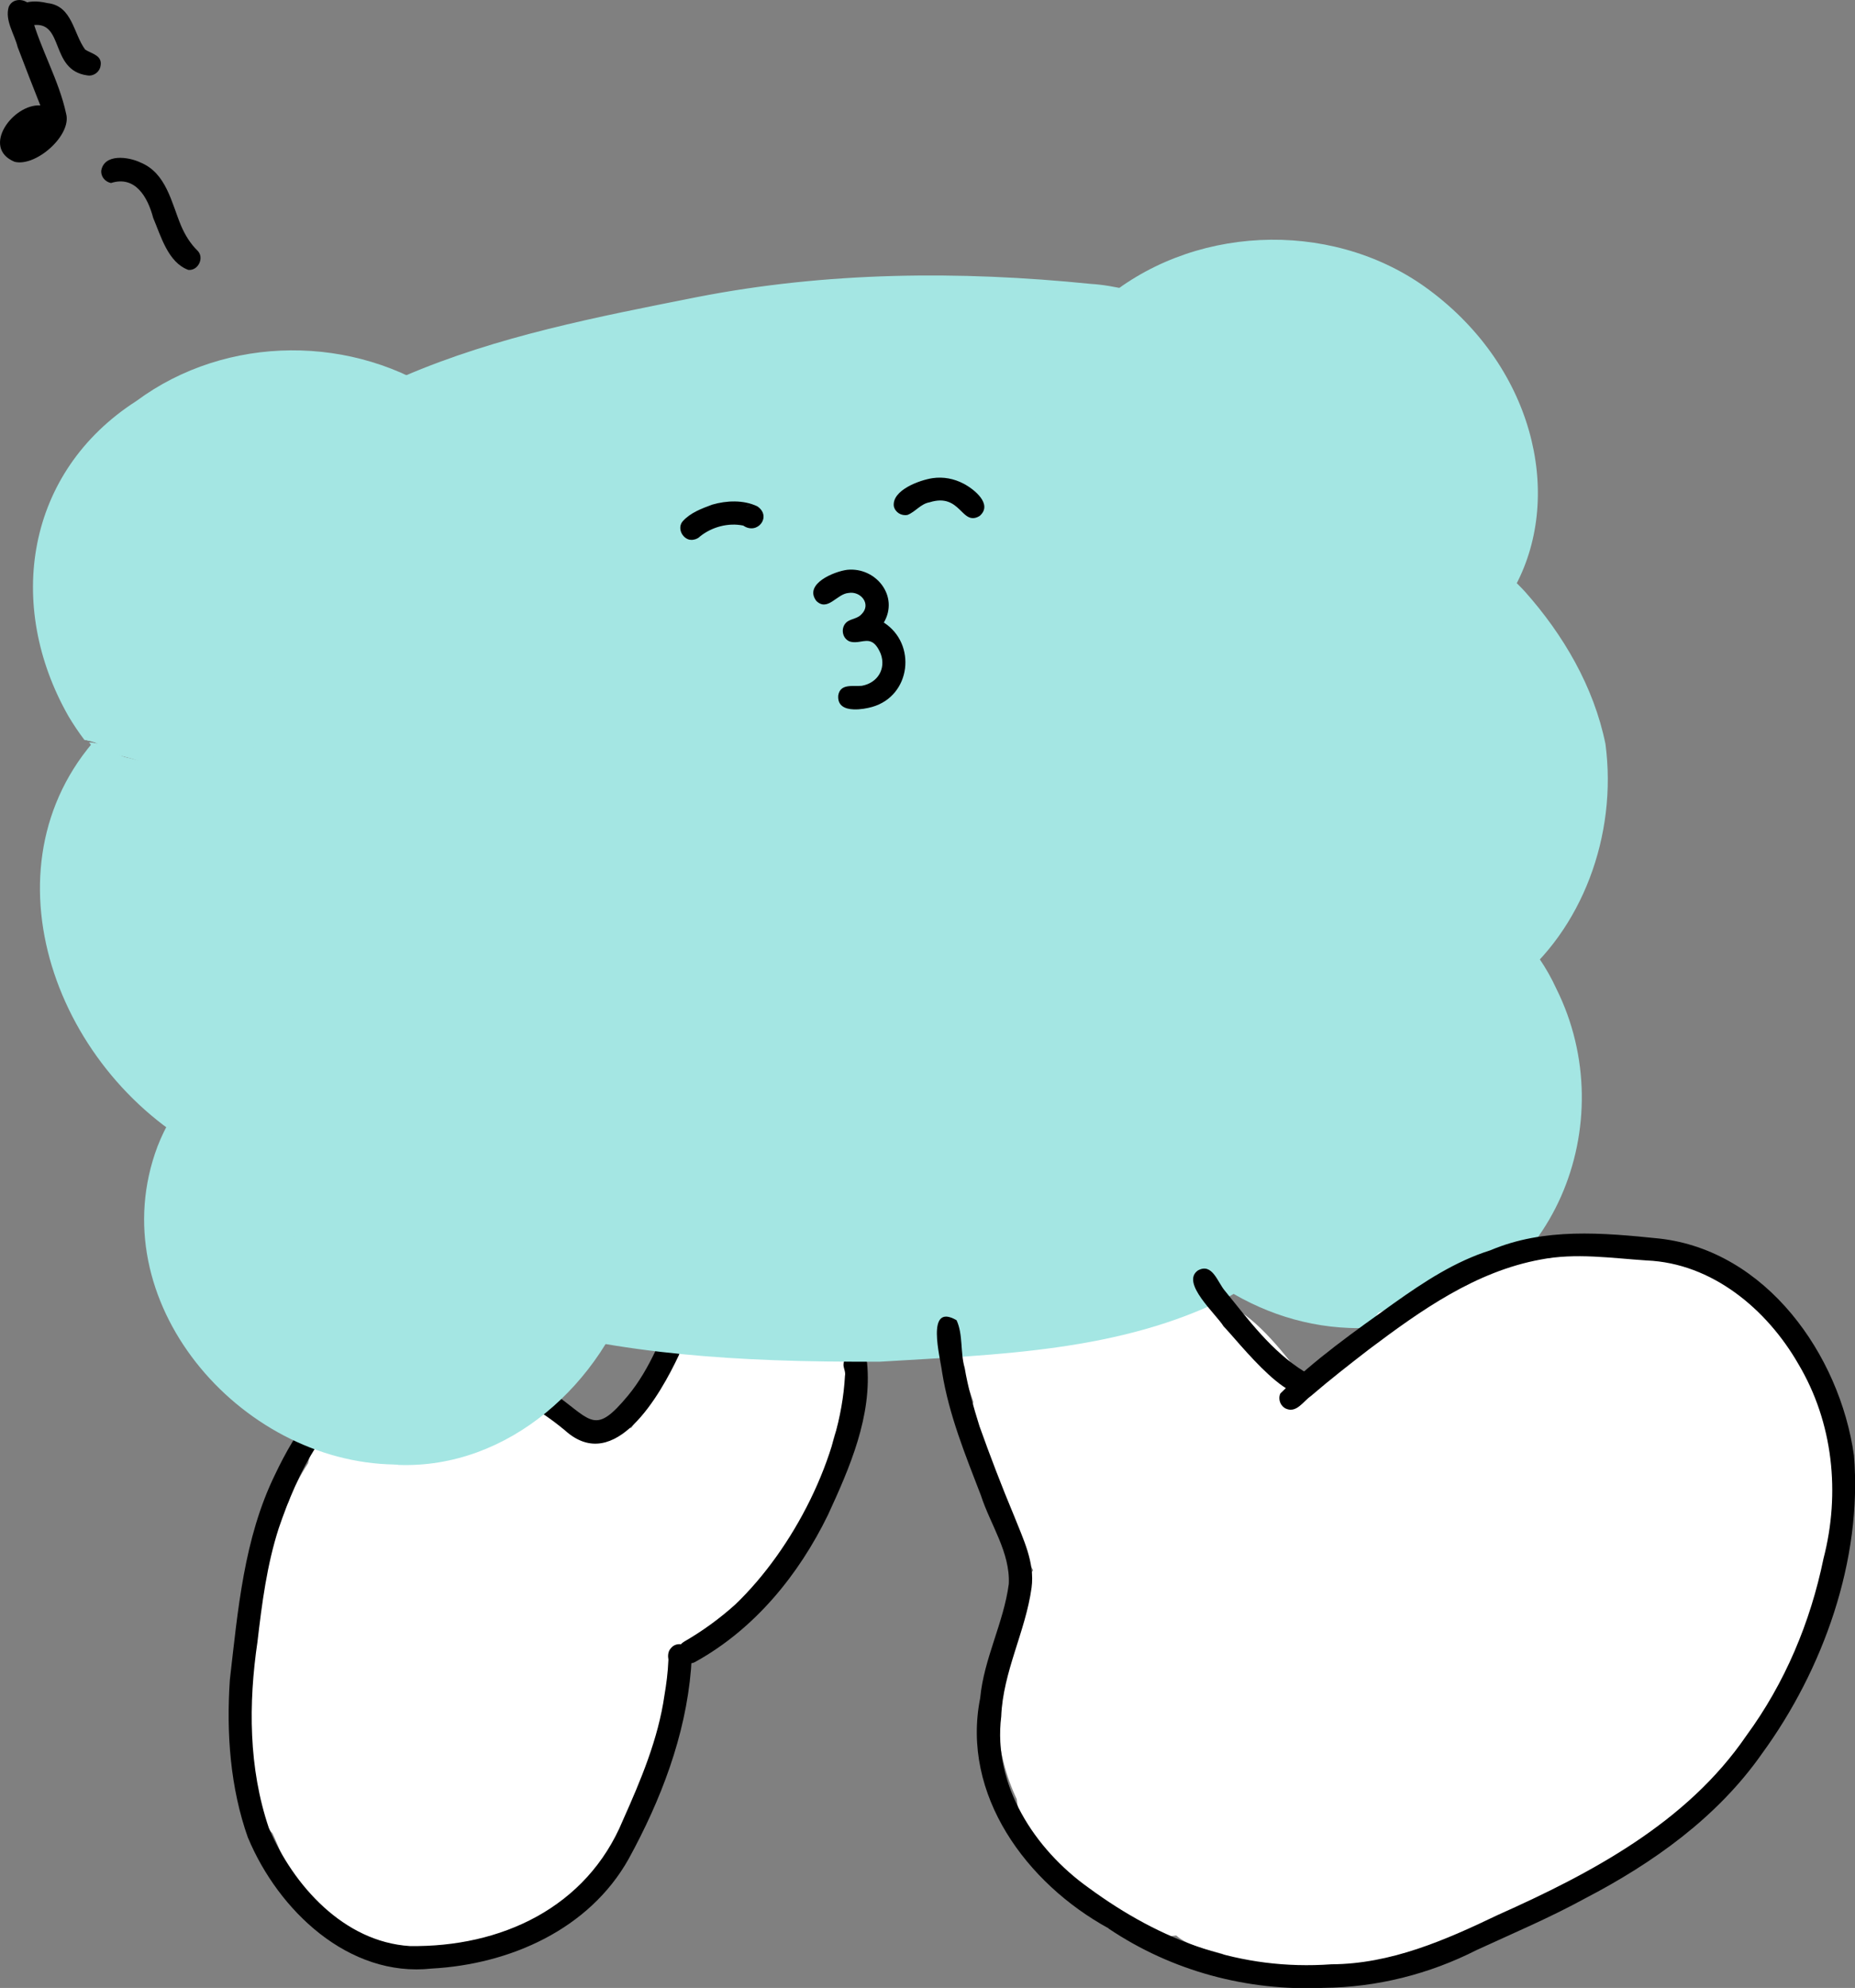 <?xml version="1.0" encoding="UTF-8"?>
<svg id="Layer_2" data-name="Layer 2" xmlns="http://www.w3.org/2000/svg" viewBox="0 0 191.35 204.97">
  <rect x="0" y="0" width="191.35" height="204.97" fill="#808080" stroke="none"/>
  <defs>
    <style>
      .cls-1 {
        fill: #000;
      }

      .cls-1, .cls-2, .cls-3, .cls-4 {
        stroke-width: 0px;
      }

      .cls-2 {
        fill: #a7ff84;
      }

      .cls-3 {
        fill: #a4e6e3;
      }

      .cls-4 {
        fill: #fff;
      }
    </style>
  </defs>
  <g id="design">
    <g>
      <path class="cls-4" d="M135.49,203.05c-3.17-.23-6.58.02-9.44-1.61-1.52-.46-3.41-.75-4.72-1.88-5.72.83-8.23-4.22-12.51-6.66-2.27-1.8-3.63-4.54-3.94-7.4-2.21-4.65-2.89-10.86-.17-15.44.24-2.77.17-5.81,1.86-8.16-2.05-3.61-6.88-13.54-6.17-17.38-1.43-4.56-5.62-10.82-.88-14.71,1.15-1.97,3.15-3.6,5.58-3.53.61-.46,1.3-.81,2.02-1,.74-.2,1.49-.25,2.21-.16,1.95-1.59,4.86-1.72,6.97-.34,5.93-.75,7.38,6.2,10.41,9.8,2.93,1.2,6.08,5.37,8,7.91,2.06-1.61,4.16-3.15,6.32-4.61.16.06.32.1.49.11.06,0,.11,0,.17,0,.57-.06,1.13-.18,1.69-.29.57-.07,1.14-.14,1.7-.2.06,0,.11-.01.17-.02.05,0,.1-.01.15-.02.48-.04.97-.06,1.45-.09.42-.03.84-.06,1.26-.07.99-.04,1.98-.07,2.97-.12,1.08-.06,2.17-.11,3.25-.17.97-.05,1.94-.16,2.91-.24,1.4-.12,2.8-.31,4.2-.48.26-.03.52-.09.77-.13.5-.09.99-.18,1.49-.26.61-.11,1.21-.26,1.81-.42.46-.12.92-.27,1.36-.43.48-.18.97-.38,1.4-.67.46-.31.73-.84.7-1.39-.01-.22-.07-.42-.16-.6.32-.07.63-.14.95-.21.55-.12,1.11-.25,1.66-.37.04,0,.08,0,.11,0,.55-.03,1.11-.07,1.66-.12.57-.05,1.13-.13,1.69-.23.36-.06.72-.14,1.07-.25.3.03.6.06.9.08.49.03.96.04,1.45.02.06,0,.11,0,.17-.01.2.03.41.07.61.1,1.59.92,3.04,2.05,4.25,3.41,4.06,5.95,6.68,9.23,7.02,16.78.15,2.97-.45,5.9-1.58,8.64-.57,2.24-1.24,4.44-2.14,6.57-.73,1.74-1.61,3.41-2.02,5.27-.91,3.16-2.73,5.99-4.89,8.44-1.97,2.4-3.66,5.06-6.03,7.1-3.56,3.1-7.84,6.03-12.22,7.93-3.39,1.58-6.41,3.85-10.09,4.79-3.41,1.7-9.32,3.55-13,2.28-.19.06-.39.12-.59.16-.81.17-1.48.27-2.3.3Z"/>
      <path class="cls-4" d="M35.11,198.85c-2.51-1.14-4.3-3.47-5.13-6.06-.87-1.12-1.27-2.53-1.88-3.78-.63-.61-1.06-1.34-1.39-2.14-.35-.93-.51-1.92-.5-2.9-.71-1.36-.44-2.84-.78-4.25-.44-1.7.33-3.4.22-5.05-.44-2.22-.05-4.51.29-6.72-.51-3.99.69-10.3,3.8-13.04.5-1.44,1.22-2.76,2.04-4.04.3-1.57,1.14-3,2.13-4.24.77-.94,1.72-1.74,2.8-2.32,1.42-1.51,3.5-2.3,5.54-2.45,4.85-1.65,10.13.73,14.12,3.47,1.69,1.13,3.87,1.7,5.11,3.39,1.22-.5,2.33-1.32,3.66-1.51,1.41-2.32,3.19-4.45,4.31-6.94.39-.89.86-1.77,1.71-2.31.84-1.18,1.59-2.48,2.66-3.48,2.54-2.25,7.34-2.24,8.94,1.13,6.08.24,4.69,7.92,3.49,11.92-.7,1.71-.47,3.59-1.34,5.26-1.88,4.4-4.55,9.71-8.7,12.61-1.92,2.27-4.14,4.7-7.14,5.4,0,1.7-.07,3.4-.05,5.11-.41,1.85-1.62,3.43-1.98,5.32-.55,2.16-1.7,4.06-2.4,6.17-.19,2.35-2.05,4.06-2.68,6.25-1.76,3.52-4.55,4.14-7.89,5.34-1.97.54-3.75,1.74-5.86,1.81-.77.3-1.59.5-2.42.59-3.32.05-8.01-.39-10.65-2.54Z"/>
      <path class="cls-1" d="M70.56,169.27c1.89-1.09,3.67-2.38,5.29-3.84,5.99-5.74,10.87-15.23,11.31-23.56.08-.4-.11-.71-.15-1.09-.04-1.44,2.09-1.64,2.43-.29.54,5.51-1.78,10.82-4.04,15.72-3.01,6.17-7.53,11.71-13.59,15.09-1.31.84-2.57-1.24-1.26-2.02Z"/>
      <path class="cls-1" d="M25.59,189.52c-1.85-5.2-2.25-10.84-1.88-16.32.83-7.17,1.44-14.56,4.65-21.14,2.08-4.4,5.19-9.16,9.83-11.21,6.44-2.75,13.9-.81,19.4,3.15,3.49,2.57,3.86,3.89,7.17-.08,1.18-1.42,2.1-3.04,2.89-4.71.17-.4.35-.83.78-1.01.92-.47,2.02.58,1.6,1.52-1.9,4.05-6.59,12.39-11.73,7.78-5.12-4.28-12.3-7.17-18.84-4.6-5.77,2.59-8.75,8.96-10.7,14.65-1.23,3.8-1.74,7.77-2.2,11.72-.94,6.38-.92,13.04,1.17,19.2,2.52,5.94,7.73,11.74,14.53,12.18,9.38.14,18.25-3.93,21.99-12.96,1.85-4.14,3.64-8.37,4.29-12.89.19-1.11.36-2.39.41-3.67-.07-.4-.05-.84.23-1.16.63-.84,2.03-.42,2.13.62.05.5,0,1-.03,1.5-.57,6.91-3.12,13.53-6.43,19.57-4.07,7.27-12.25,10.87-20.31,11.31-8.59.95-15.84-6.02-18.95-13.47Z"/>
      <path class="cls-3" d="M31.9,83.02c-7.36-.28-15.39-3.5-21.13-8.56h.03s.04,0,.04,0h.04s.04,0,.04,0h.04s.05-.01.05-.01h.05s.05-.01.05-.01h.05s.05,0,.05,0h.05s.05-.01.05-.01h.06s.06-.01.06-.01h.06s.06-.01.06-.01h.06s.06-.01.06-.01h.07s.07-.01.07-.01h.07s.07-.01.07-.01h.07s.07,0,.07,0h.06s.06,0,.06,0h.06s.06,0,.06,0h.06s.05,0,.05,0h.05s.05,0,.05,0h.05s.04,0,.04,0h.05s.05-.01.05-.01h.05s.05-.01.05-.01h.05s.05-.02.05-.02h.05s.05-.02.05-.02h.05s.05-.02.05-.02h.05s.05-.02.05-.02h.05s.06-.03.06-.03l.06-.02.06-.02.06-.02.06-.02.06-.02.06-.02.06-.02.07-.02.07-.02.07-.02.07-.03.08-.03.08-.03.08-.03.08-.03.09-.03.09-.03.09-.04.1-.04.1-.04.1-.04.1-.04.1-.04.11-.04.11-.04.11-.04.11-.04.11-.05.12-.05.12-.05.12-.05.13-.05.13-.05.14-.06.14-.06.14-.06.14-.06.15-.07.15-.07.15-.07.15-.07.15-.08.15-.08.15-.08.14-.08.14-.08.13-.08.13-.08.13-.08.12-.08.12-.08.12-.09.12-.09.12-.09.13-.09.13-.1.14-.1.14-.11.15-.12.16-.12.16-.13.17-.14.17-.14.17-.15.18-.16.18-.17.18-.18.18-.18.17-.19.17-.2.16-.21.16-.22.15-.23.15-.23.15-.25.15-.26.14-.27.14-.27.14-.28.14-.29.14-.29.14-.29.14-.29.14-.29.14-.29.14-.29.14-.29.15-.29.15-.29.16-.29.17-.3.18-.3.19-.31.2-.31.22-.32.23-.33.24-.34.25-.34.25-.34.26-.34.26-.34.27-.34.27-.35.28-.35.28-.35.28-.36.28-.36.28-.36.28-.36.27-.36.27-.36.26-.36.25-.35.25-.35.24-.34.24-.34.24-.34.24-.34.24-.34.24-.34.24-.35.24-.35.23-.35.23-.35.23-.36.22-.36.22-.36.21-.36.2-.36.19-.35.18-.35.17-.34.16-.34.15-.33.15-.31.14-.3.14-.3.14-.29.14-.28.14-.28.15-.27.15-.26.15-.26.16-.26.16-.26.17-.26.17-.25.17-.24.17-.23.17-.23.16-.22.16-.21.15-.19.14-.18.13-.16.12-.15.11-.13.1-.12.09-.11.08-.09.07-.08.07-.08.06-.07.05-.06.05-.05.04-.05.04-.04.03-.04.03-.03.03-.03.03-.03.02-.03.02-.02.02-.02.02-.02.02-.02.02-.02.02-.02.02-.02.02-.02.02-.02.02-.02.02-.02.02-.02.02-.02.02-.02.02-.02.02-.02.02-.02.02-.02.02-.02.02-.02.02-.02.02-.02.02-.02.02-.02.02-.02.02-.02.02-.02.02-.02.02-.02.02-.02.02-.02.02-.02.02-.02.02-.02.02-.02.02-.02.02-.02.02-.02.02-.02.02-.02.02-.02.02-.02.02-.02v-.02s.03-.02.03-.02v-.02s.03-.02.03-.02v-.02s.03-.02.03-.02v-.02s.03-.02.03-.02v-.02s.03-.02.03-.02v-.02s.03-.02.03-.02v-.02s.02-.02.02-.02v-.02s.02-.02.02-.02v-.02s.02-.02.02-.02v-.02s.02-.02.02-.02v-.02s.02-.02.02-.02v-.02s.02-.02.02-.02v-.02s.02-.02.02-.02v-.02s.02-.02.02-.02v-.02s.02-.02.02-.02v-.02s.02-.02.02-.02v-.02s.02-.02.02-.02v-.03s.02-.02.02-.02v-.03s.02-.03.02-.03v-.03s.02-.03.02-.03v-.03s.02-.03.02-.03v-.03s.02-.03.02-.03v-.03s.02-.03.02-.03v-.03s.02-.03.02-.03v-.03s.02-.03.02-.03v-.03s.02-.03.02-.03v-.03s.02-.03.02-.03v-.03s.02-.03.02-.03h0c2.96,1.98,5.43,4.71,6.77,8.04,1.51,3.42,2.59,7.63.36,10.99,4.61,5.69,4.77,14.83-1.04,19.76-3.41,2.9-8,3.86-12.37,4.13-.81.04-1.63.05-2.45.02Z"/>
      <path class="cls-3" d="M136.55,64.55c-2.41-.09-4.81-.43-7.19-.84-5.08-.26-9.73-3.99-8.85-9.44-.39-.69-.72-1.37-1.03-2.12-5.17.46-7.53-5.09-7.59-9.47-.18-4.56,1.64-9.12,4.64-12.56h0s.01.07.01.07v.05s.02.05.02.05v.05s.02.04.02.04v.04s.02.04.02.04v.04s.01.03.01.03v.03s.01.03.01.03v.03s.01.03.01.03v.03s.01.03.01.03v.03s.01.03.01.03v.03s.01.03.01.03v.03s.01.03.01.03v.03s.01.03.01.03v.04s.02.04.02.04v.04s.02.04.02.04v.04s.02.04.02.04v.04s.02.04.02.04v.04s.02.05.02.05v.05s.03.05.03.05v.05s.03.05.03.05l.02.05.02.05.02.05.02.06.02.06.02.06.02.06.02.06.03.07.03.07.03.07.03.07.03.07.03.08.03.08.03.08.03.09.04.09.04.09.04.09.04.09.04.1.04.1.04.1.04.1.04.1.04.1.04.1.04.1.04.1.04.1.04.1.04.09.04.09.04.09.04.09.04.09.03.09.03.08.03.08.03.08.03.08.03.08.03.08.03.08.03.07.02.07.02.07.02.07.02.07.02.07.02.07.02.07.02.07.02.07.02.07.02.07.02.07.02.07.02.07.02.07.02.06.02.07.02.07.02.07.02.07.02.07.03.07.03.07.03.07.03.07.03.08.03.08.04.08.04.08.04.09.05.09.05.09.06.1.06.1.07.1.08.11.08.11.09.12.1.13.11.13.12.14.13.15.14.15.16.16.17.17.19.18.2.18.22.19.23.19.24.2.25.2.26.21.26.21.26.21.26.21.26.22.25.22.25.22.25.22.25.23.25.24.25.24.25.25.25.25.25.25.24.25.23.25.22.25.21.25.21.25.2.25.2.25.19.25.19.25.19.25.19.25.2.25.2.24.2.24.2.25.21.25.22.26.22.27.23.27.24.29.26.3.27.32.29.34.3.36.31.37.32.37.32.37.32.36.31.35.31.34.31.33.31.32.32.31.33.31.34.3.35.3.37.3.39.3.4.3.42.3.44.3.45.3.46.29.47.28.47.27.46.26.46.24.46.23.45.22.45.21.45.2.44.2.44.18.44.18.44.17.44.16.44.15.44.14.43.13.43.12.43.1.42.09.41.08.4.07.39.06.38.06.37.05.35.04.34.04.33.03.32.03.31.02.3.02.3.02h.29s.28.02.28.02h.27s.26,0,.26,0h.25s.23-.02.23-.02l.21-.02.2-.02.18-.03.17-.03.15-.04.14-.04.12-.05.1-.05.03-.02c-3.21,2.72-7.71,4.48-13.48,4.67-1,.06-2.01.06-3.01.03Z"/>
      <path class="cls-3" d="M146.19,99.39c-.06,0-.13,0-.19,0-4.4-.73-10.15-1.11-12.39-5.6-1.97-3.71-.34-8.69,3.45-10.51,2.45-1.36,4.54-.81,6.51-.27,1.49.41,2.91.82,4.35.4.46-.31.87-.88,1.18-1.54l.04.2.09.48.1.49.1.49.1.5.11.5.11.51.11.52.11.52.11.52.11.52.11.51.12.51.12.5.13.49.13.48.14.47.15.45.15.43.15.41.16.39.16.37.16.35.16.33.16.31.16.29.15.27.15.25.15.23.14.21.14.19.13.17.13.16.12.14.12.12.11.11.11.1.1.09.1.08.09.07.09.06.08.06.08.05.08.05.07.04.07.04.07.04.07.04.07.03.07.03.07.03.07.03.06.02.06.02.06.02.06.02.06.02h.06s.05.03.05.03h.05s.05.02.05.02h.05s.05.01.05.01h.05s.04,0,.04,0h.04s.04,0,.04,0h.04s.04,0,.04,0h.04s.04,0,.04,0h.04s.04,0,.04,0h.04s.04,0,.04,0h.04s.04,0,.04,0h.04s.04-.01.04-.01h.04s.04-.01.04-.01h.04s.04-.01.04-.01h.04s.04-.02.04-.02h.03s.04-.02.04-.02h.03s.04-.02.04-.02h.03s.04-.02.04-.02h.03s.04-.02.04-.02h.04s.03-.02.03-.02h.03s.03-.02.03-.02h.03s.03-.02.03-.02h.03s.03-.02.03-.02h.03s.03-.02.03-.02h.03s.03-.02.03-.02h.03s.03-.02.03-.02h.03s.03-.02.03-.02h.03s.03-.02.03-.02h.03s.03-.02.03-.02h.03s.03-.02.03-.02h.03s.02-.02.02-.02c-3.07,2.34-6.89,3.7-11.26,3.54Z"/>
      <path class="cls-3" d="M147.78,74.77c-2.93-3.78-7.77-5.25-12.48-6.29-4.05-2.13-2.14-7.14.82-9.34,1-.9,2.15-1.53,3.4-1.93l.31.16.45.22.45.21.45.2.44.2.44.18.44.18.44.17.44.16.44.15.44.14.43.13.43.12.43.1.42.09.41.08.4.07.39.06.38.06.37.05.35.04.34.04.33.03.32.03.31.02.3.02.3.02h.29s.28.02.28.02h.27s.26,0,.26,0h.25s.23-.02.23-.02l.21-.02.2-.02.18-.03.17-.03.15-.04.14-.04.12-.05.1-.05.09-.05.08-.05.07-.04.06-.04.05-.04.04-.03.04-.03.04-.03h.01c.65.35,1.27.74,1.86,1.15h-.02s-.11.08-.11.08l-.1.06-.09.06-.09.06-.08.06-.08.06-.07.05-.07.05-.06.05-.06.05-.06.05-.06.05-.06.05-.06.05-.06.06-.06.06-.06.06-.06.06-.06.06-.06.06-.06.06-.06.06-.06.06-.06.06-.07.06-.06.06-.06.06-.06.06-.06.06-.06.06-.06.06-.06.06-.06.06-.06.06-.06.06-.05.06-.05.06-.05.06-.05.06-.05.06-.05.06-.05.06-.05.06-.05.06-.05.06-.05.06-.05.06-.04.06-.04.06-.04.06-.04.05-.04.05-.04.05-.04.05-.04.05-.04.05-.04.05-.04.04-.04.04-.04.04-.04.04-.03.04-.03.04-.03.04-.03.04-.03.04-.03.04-.03.04-.03.04-.04.04-.04.05-.04.05-.04.05-.04.05-.04.05-.04.06-.05.06-.05.06-.05.06-.05.07-.06.07-.06.07-.06.08-.07.08-.07.09-.07.09-.08.1-.08.1-.08.11-.09.12-.09.12-.09.13-.09.14-.09.15-.09.15-.09.16-.09.17-.09.18-.09.19-.09.19-.09.2-.09.2-.08.2-.08.2-.08.21-.08.21-.08.21-.08.21-.08.21-.08.21-.08.22-.08.22-.08.22-.07.22-.07.23-.07.23-.07.23-.07.23-.06.23-.06.23-.06.23-.05.22-.04.22-.04.22-.03.21-.02.21v.21s-.02.21-.02.21v.21s.02.21.02.21l.02.21.03.22.04.22v.07Z"/>
      <path class="cls-3" d="M139.18,136.92c-10.44-.4-19.37-7.31-24.28-16.72-1.14-1.75-1.64-3.89-1.2-5.95,1.17-6.63,10.45-8.51,14.09-2.85,3.15,5.01,6.08,9.77,12.68,9.85,6.92-.3,8.6-8.52,5.46-13.65-2.08-3.22-6.14-5.12-9.59-6.52-1.5-.47-3.09-.36-4.59-.8-2.28-.67-3.99-3.24-3.72-5.6.49-5.31,6.71-7.3,11.31-7.04,4.29.53,8.62,2.05,12.35,4.44v.03s.17.35.17.35l.16.33.16.31.16.29.15.27.15.25.15.23.14.21.14.19.13.17.13.16.12.14.12.12.11.11.11.1.1.09.1.08.09.07.09.06.08.06.08.05.08.05.07.04.07.04.07.04.07.04.07.03.07.03.07.03.07.03.06.02.06.02.06.02.06.02.06.02h.06s.05.03.05.03h.05s.05.02.05.02h.05s.05.01.05.01h.05s.04,0,.04,0h.04s.04,0,.04,0h.04s.04,0,.04,0h.04s.04,0,.04,0h.04s.04,0,.04,0h.04s.04,0,.04,0h.04s.04,0,.04,0h.04s.04-.01.04-.01h.04s.04-.01.04-.01h.04s.04-.01.04-.01h.04s.04-.02.04-.02h.03s.04-.02.04-.02h.03s.04-.02.04-.02h.02c1.59,1.7,2.92,3.63,3.9,5.77,6.93,13.87-.26,31.75-16.04,34.65-1.8.31-3.56.42-5.28.35Z"/>
      <path class="cls-3" d="M29.44,114.68c-3.39-.13-6.58-.96-9.47-2.31h0s.08-.05.08-.05l.08-.05.08-.05.08-.05.08-.06.09-.06.09-.07.09-.08.09-.09.1-.1.11-.13.11-.15.12-.16.12-.18.12-.2.12-.23.12-.26.12-.29.12-.31.12-.34.12-.36.12-.39.12-.41.12-.43.12-.44.11-.45.11-.46.11-.46.11-.46.12-.45.12-.45.12-.44.12-.43.12-.42.12-.41.12-.4.12-.4.12-.4.11-.39.11-.39.1-.39.09-.38.09-.37.08-.36.07-.34.07-.33.06-.32.06-.31.06-.3.06-.29.05-.27.02-.1c1.87,1.23,4.13,1.85,6.41,1.63,2.13-.73,4.21-1.79,6.11-3,3.33-2.38,8.35-1.42,10.59,1.99,3.23,4.83.28,10.02-4.55,12.19-3.54,2.25-7.28,4.45-11.6,4.52-.9.06-1.79.08-2.66.04Z"/>
      <path class="cls-3" d="M22.04,85.59l-.03-.03-.18-.23-.17-.22-.17-.22-.16-.21-.16-.2-.15-.2-.15-.2-.15-.19-.16-.19-.16-.19-.16-.19-.16-.18-.15-.18-.15-.18-.15-.17-.14-.16-.14-.16-.13-.15-.13-.15-.12-.14-.12-.14-.12-.14-.13-.14-.13-.14-.14-.14-.15-.14-.16-.14-.17-.14-.17-.14-.18-.14-.18-.14-.18-.13-.18-.13-.18-.12-.17-.11-.17-.11-.16-.1-.16-.1-.15-.09-.14-.08-.13-.08-.12-.07-.12-.07-.11-.07-.1-.06-.1-.06-.09-.06-.09-.05-.09-.05-.09-.05-.09-.05-.09-.05-.09-.05-.09-.04-.09-.04-.09-.04-.1-.04-.11-.04-.11-.04-.12-.04-.12-.04-.12-.04-.12-.03-.12-.03-.11-.03-.11-.03-.11-.03-.1-.03-.1-.03-.09-.02-.09-.02-.09-.02-.08-.02-.08-.02-.08-.02-.07-.02-.07-.02-.07-.02-.06-.02-.06-.02-.06-.02-.06-.02-.05-.02-.05-.02-.05-.02h-.05s-.05-.03-.05-.03l-.04-.02-.04-.02-.04-.02-.04-.02-.04-.02-.04-.02-.04-.02-.04-.02-.03-.02-.03-.02-.03-.02-.03-.02-.03-.02-.03-.02-.03-.02-.03-.02-.03-.02-.03-.02-.03-.02-.03-.02-.03-.02-.03-.02-.03-.02-.03-.02-.03-.02-.03-.02-.03-.02-.03-.02-.03-.02-.03-.02-.03-.02-.03-.02-.03-.02-.03-.02-.03-.02-.03-.02-.03-.02-.03-.02-.03-.02-.03-.02-.03-.02-.03-.02-.03-.02-.03-.02-.03-.02-.03-.02-.03-.02-.03-.02-.03-.02-.04-.02-.04-.02-.04-.02-.04-.02-.05-.02-.05-.02-.06-.02-.06-.02-.06-.02-.07-.02-.07-.02-.08-.02-.08-.02-.08-.02-.09-.02h-.09s-.04-.02-.04-.02c.62-.74,1.32-1.45,2.08-2.13h.03s.05,0,.05,0h.05s.06-.01.06-.01h.06s.06-.01.06-.01h.06s.06-.01.06-.01h.06s.07-.01.07-.01h.07s.07-.01.07-.01h.07s.07,0,.07,0h.07s.06,0,.06,0h.06s.06,0,.06,0h.06s.06,0,.06,0h.05s.05,0,.05,0h.05s.05,0,.05,0h.04s.05,0,.05,0h.05s.05-.01.05-.01h.05s.05-.01.05-.01h.05s.05-.02.05-.02h.05s.05-.02.05-.02h.05s.05-.02.05-.02h.05s.05-.03.05-.03h.06s.06-.03.06-.03l.06-.02.06-.02.06-.02.06-.02.06-.02.06-.02.07-.02.07-.02.07-.02.07-.03.08-.03.08-.03.08-.03.08-.03.09-.03.09-.03.09-.04.1-.04.1-.04.1-.04.1-.04.1-.04.11-.04.11-.04.11-.04.11-.04.11-.05.12-.05.12-.05.12-.05.13-.05.13-.05.14-.06.14-.06.14-.06.14-.06.15-.07.15-.07.15-.07.15-.07.15-.08.15-.08.15-.08.14-.08.14-.08.13-.08.13-.08.13-.08.12-.08.12-.08.12-.09.12-.09.12-.09.13-.09.13-.1.14-.1.14-.11.15-.12.16-.12.16-.13.17-.14.17-.14.17-.15.18-.16.18-.17.18-.18.18-.18.17-.19.17-.2.06-.08c5.72-1.13,12.49-.55,16.79,2.24,3.99,3.82,1.08,9.06-3.89,9.81-4,1.1-9.75,2-12.67,4.43Z"/>
      <path class="cls-3" d="M41.05,151.02c-.15,0-.31-.01-.46-.02h.12c-16.07-.24-30.44-16.92-24.46-32.8.79-2.04,1.92-3.93,3.3-5.63l.04-.02.07-.03.07-.03.08-.04.08-.04.08-.04.08-.04.08-.05.08-.05.08-.05.08-.06.09-.06.09-.07.09-.08.09-.09.1-.1.11-.13.11-.15.12-.16.12-.18.12-.2.12-.23.12-.26.07-.15c3.38-3.17,7.71-5.38,12.18-6.27,3-.46,6.04-.12,9,.33,4.15,1.28,4.58,7.46.65,9.3-1.03.45-2.17.59-3.09,1.31-3.31,2.33-8.08,5.19-9.63,9.03-1.09,3.99,1.72,7.92,5.1,9.8,6.63,3.92,12.41.16,14.59-6.61,1.28-4.24,1.09-8.62.62-12.98-3.62-10.2,9.77-15.9,14.04-6.09,2.48,7.82,2.78,16.07.27,23.93-3.24,10.56-12.97,19.47-24.4,19.03Z"/>
      <path class="cls-3" d="M42.65,137.11c-15.96-.74-20.43-32.47-5.23-28.16,3.14-3.79,8.97-4.56,13.12-2.03,9.74-3.61,15.15,10.24,5.57,14.33-1.17,7.46-4.42,16.2-13.4,15.86h-.06Z"/>
      <path class="cls-3" d="M79.74,140.24c-12.45-.47-24.94-2.14-36.33-7.26-2.41-1.04-5.04-2.06-6.2-4.62-1.92-3.62-.33-8.47,3.36-10.25,2.16-1.12,4.8-1.07,6.96,0,3.38,1.08,6.68,2.41,10.1,3.37,13.02,3.21,26.64,3.82,39.98,2.82,5.46-.53,10.97-.85,16.3-2.21,3.74-1.09,7.35-2.58,10.94-4.06,1.4-.57,2.84-1.02,4.36-1.09,4.41-.46,8.88,3.75,7.13,8.22-1.61,4.23-5.96,6.46-9.68,8.59-11.05,5.62-23.79,5.91-35.92,6.65-3.65.01-7.33-.02-11.01-.16Z"/>
      <path class="cls-3" d="M42.41,59.52c-4.16-.16-8.02-4.08-6.98-8.68,1.07-5.37,10.82-9.85,15.56-11.92,12.09-4.26,25.05-5.95,37.84-5.67,5.52-.08,11.08-.2,16.54.8,5.28.9,10.43,2.69,15.16,5.24l.19.18.2.18.22.19.23.19.24.2.25.2.26.21.26.21.26.21.26.21.26.22.25.22.25.22.25.22.25.23.25.24.25.24.25.25.25.25.25.25.24.25.23.25.22.25.21.25.21.25.2.25.2.25.19.25.19.25.19.25.19.25.2.25.2.24.2.24.2.25.21.25.22.26.22.27.23.27.24.29.26.3.27.32.29.34.3.36.31.37.32.37.32.37.32.36.31.35.31.34.31.33.31.32.32.31.33.31.34.3.35.3.37.3.39.3.4.3.42.3.44.3.45.3.46.29.47.28.23.13c-.02.12-.05.23-.08.35-.48,1.49-2.26,2.17-3.67,1.64-10.02-3.83-20.16-8.07-30.85-9.67-13.93-1.13-28.25-.93-41.82,2.72-5.48,1.23-10.25,4.25-15.2,6.71-1.31.95-2.76,1.33-4.18,1.28Z"/>
      <path class="cls-3" d="M56.94,129.23c-9.54-.36-13.68-11.61-3.97-16.46-2.01-.36-4.09-.39-6.05-.99-3.55-1.1-6.1-4.72-5.62-8.46-.21.06-.42.12-.64.17-1.46.32-2.92.26-4.33-.09-1.66,1.03-3.7,1.41-5.63,1.11-2.79,1.01-5.28.94-7.38.13l.1-.36.12-.43.12-.42.12-.41.12-.4.12-.4.12-.4.11-.39.11-.39.1-.39.09-.38.09-.37.08-.36.07-.34.07-.33.06-.32.06-.31.06-.3.06-.29.05-.27.05-.26.05-.25.05-.24.05-.24.05-.23.05-.23.05-.23.05-.24.05-.24.05-.25.04-.26.03-.27.02-.28v-.28s.02-.29.02-.29v-.29s-.02-.29-.02-.29l-.03-.29-.04-.29-.05-.29-.06-.29-.07-.28-.08-.28-.08-.27-.09-.27-.1-.26-.11-.26-.11-.26-.12-.26-.13-.26-.14-.26-.14-.26-.15-.27-.16-.27-.17-.27-.18-.27-.18-.27-.19-.27-.19-.26-.19-.26-.19-.26-.19-.25-.19-.25-.18-.24-.18-.24-.18-.23-.17-.22-.17-.22-.16-.21-.16-.2-.15-.2-.15-.2-.15-.19-.16-.19-.16-.19-.16-.19-.16-.18-.15-.18-.15-.18-.15-.17-.14-.16-.06-.07c1.29-1.21,2.94-2.13,4.98-2.63.49-1.08,1.11-2.09,1.88-3,.65-.77,1.39-1.46,2.2-2.06-2.25-9.93,6.89-16.85,16.12-16.63,1.14-1.39,2.78-2.36,4.55-2.69-.03-1.9-.76-3.85.07-5.76,1.13-3.2,4.31-5.4,7.58-5.98,6.88-.89,13.85.33,20.69,1.09.93.11,1.86.33,2.79.38,4.98-1.03,10.14-.56,15.12.27,3.2.52,6.37,1.22,9.51,2.04,7.84-2.96,15.66,2.71,21.82,7.04,6.79,1.64,17.09,7.07,22.68,13.2l-.06.14-.09.2-.08.2-.08.2-.08.21-.08.21-.08.21-.08.21-.08.21-.08.21-.08.22-.08.22-.08.22-.07.22-.07.23-.07.23-.07.23-.07.23-.06.23-.06.23-.06.23-.05.22-.04.22-.04.22-.03.21-.02.21v.21s-.02.21-.02.21v.21s.02.21.02.21l.02.21.03.22.04.22.04.24.05.25.05.27.06.3.06.32.07.35.07.38.08.4.08.43.08.45.09.47.08.49.09.5.09.5.09.5.09.5.09.5.09.49.09.48.1.49.1.49.1.5.11.5.11.51.11.52.11.52.11.52.11.52.11.51.12.51.12.47c-.59.27-1.23.5-1.92.68,1.7,3.41,2.3,7.53.75,11.1,1.66,3.07,2.56,6.68,1.83,10.15.94,4.64-1.32,9.84-5.71,11.87-5.08,6-13.62,2.8-20.08,1.37-2.45,2.58-6.27,2.49-9.57,2.42-3.93,3.4-19,2.01-24.95,2.56-10.79.22-21.58.47-32.37.46-.54.04-1.06.06-1.57.04Z"/>
      <path class="cls-3" d="M36.15,57.89c-2.09-.08-3.94-1.14-5.2-2.69l.2-.28.24-.34.24-.34.24-.34.24-.34.24-.35.24-.35.23-.35.23-.35.23-.36.22-.36.22-.36.21-.36.2-.36.19-.35.18-.35.17-.34.16-.34.15-.33.15-.31.14-.3.14-.3.14-.29.14-.28.14-.28.15-.27.15-.26.15-.26.16-.26.16-.26.17-.26.17-.25.17-.24.17-.23.17-.23.16-.22.16-.21.15-.19.14-.18.13-.16.12-.15.11-.13.1-.12.09-.11.08-.09.07-.08.07-.08.06-.07.05-.06.05-.05.04-.05.04-.04.03-.04.03-.03.03-.03.03-.03.02-.03.02-.02.02-.02.02-.02.02-.02.02-.02.02-.02.02-.02.02-.02.02-.02.02-.02.02-.02.02-.02.02-.02.02-.02.02-.02.02-.02.02-.02.02-.02.02-.02.02-.02.02-.02.02-.02.02-.02.02-.02.02-.02.02-.02.02-.02.02-.02.02-.02.02-.02.02-.02.02-.02.02-.02.02-.02.02-.02.02-.02.02-.02.02-.02.02-.02.02-.02.02-.02.02-.02.02-.02v-.02s.03-.02.03-.02v-.02s.03-.02.03-.02v-.02s.03-.02.03-.02v-.02s.03-.02.03-.02v-.02s.03-.02.03-.02v-.02s.03-.02.03-.02v-.02s.02-.02.02-.02v-.02s.02-.02.02-.02v-.02s.02-.02.02-.02v-.02s.02-.02.02-.02v-.02s.02-.02.02-.02v-.02s.02-.02.02-.02v-.02s.02-.02.02-.02v-.02s.02-.02.02-.02v-.02s.02-.02.02-.02v-.02s.02-.02.02-.02v-.02s.02-.02.02-.02v-.03s.02-.02.02-.02v-.03s.02-.03.02-.03v-.03s.02-.03.02-.03v-.03s.02-.03.02-.03v-.03s.02-.03.02-.03v-.03s.02-.03.02-.03v-.03s.02-.03.02-.03v-.03s.02-.03.02-.03v-.03s.02-.03.02-.03v-.03s.02-.03.02-.03v-.03s.02-.03.02-.03v-.03s.02-.03.02-.03v-.03s.02-.03.02-.03v-.03s.02-.03.02-.03v-.03s.02-.03.02-.03v-.03s.02-.03.02-.03v-.03s.02-.03.02-.03v-.03s.02-.03.02-.03v-.03s.02-.03.02-.03v-.03s.02-.03.02-.03v-.03s.02-.03.02-.03v-.03s.02-.03.02-.03v-.03s.02-.03.02-.03v-.03s.02-.03.02-.03v-.03s.02-.03.02-.03v-.03s.02-.03.02-.03v-.03s.02-.02.02-.02c.22-.1.45-.2.68-.3,9.62-4.14,19.99-6.12,30.21-8.15,13.36-2.61,27.04-2.74,40.62-1.36,1.19.07,2.56.3,4.01.65v.04s.02.06.02.06v.05s.03.05.03.05v.05s.02.05.02.05v.04s.02.04.02.04v.04s.02.04.02.04v.03s.01.03.01.03v.03s.01.03.01.03v.03s.01.03.01.03v.03s.01.03.01.03v.03s.01.03.01.03v.03s.01.03.01.03v.03s.01.03.01.03v.03s.01.04.01.04v.04s.02.04.02.04v.04s.02.04.02.04v.04s.02.04.02.04v.04s.02.04.02.04v.05s.02.05.02.05v.05s.03.05.03.05l.02.05.02.05.02.05.02.05.02.06.02.06.02.06.02.06.02.06.03.07.03.07.03.07.03.07.03.07.03.08.03.08.03.08.03.09.04.09.04.09.04.09.04.09.04.1.04.1.04.1.04.1.04.1.04.1.04.1.04.1.04.1.04.1.04.1.04.09.04.09.04.09.04.09.04.09.03.09.03.08.03.08.03.08.03.08.03.08.03.08.03.08.03.07.02.07.02.07.02.07.02.07.02.07.02.07.02.07.02.07.02.07.02.07.02.07.02.07.02.07.02.07.02.07.02.06.02.07.02.07.02.07.02.07.02.07.03.07.03.07.03.07.03.07.03.08.03.08.04.08.04.08.04.09.05.09.05.09.06.1.06.1.07.1.08.11.08.11.09.12.1.13.11.13.12.14.13.15.14.15.16.16.17.17.19.18.2.18.22.19.23.19.24.2.25.2.26.21.26.21.26.21.26.21.26.22.25.22.25.22.25.22.25.23.25.24.25.24.25.25.25.25.25.25.24.25.23.25.22.25.21.25.21.25.2.25.2.25.19.25.19.25.19.25.19.25.04.05c-2.57-.02-5.06-.56-7.52-1.42-4.61-1.24-9.39-1.7-14.15-1.92-4.3-.09-7.97-.06-12.53.02-9.94.03-19.71,2.01-29.34,4.27-8.36,1.77-16.48,4.54-23.65,9.26-1.51.97-3.01,1.35-4.4,1.3Z"/>
      <path class="cls-3" d="M149.08,66.04h-.32s-.33-.03-.33-.03l-.34-.02-.34-.03-.35-.03-.37-.03-.38-.04-.39-.05-.4-.05-.41-.06-.43-.07-.44-.08-.45-.09-.46-.1-.47-.11-.47-.13-.48-.14-.48-.15-.48-.17-.48-.18-.48-.19-.48-.19-.48-.2-.49-.22-.49-.23-.5-.24-.5-.25-.5-.26-.51-.27-.51-.28-.52-.3-.51-.31-.51-.32-.5-.33-.48-.33-.46-.33-.44-.33-.42-.33-.4-.33-.39-.33-.37-.33-.36-.34-.35-.35-.35-.35-.34-.36-.34-.37-.35-.38-.35-.39-.35-.4-.35-.41-.34-.4-.33-.39-.32-.37-.3-.35-.28-.33-.27-.32-.26-.3-.25-.29-.24-.28-.23-.27-.22-.27-.22-.27-.22-.27-.22-.27-.21-.27-.21-.27-.21-.27-.21-.27-.22-.27-.22-.27-.23-.27-.24-.28-.24-.28-.26-.28-.26-.28-.27-.28-.28-.28-.28-.27-.28-.27-.28-.26-.28-.26-.27-.25-.28-.24-.28-.24-.28-.24-.29-.23-.29-.23-.29-.23-.29-.23-.28-.22-.27-.21-.25-.21-.24-.2-.22-.2-.21-.19-.19-.19-.17-.18-.16-.17-.14-.16-.13-.15-.12-.15-.11-.14-.1-.13-.09-.13-.08-.12-.08-.11-.07-.11-.06-.11-.06-.1-.05-.1-.05-.09-.04-.09-.04-.09-.04-.09-.04-.08-.03-.08-.03-.08-.03-.08-.03-.08-.03-.08-.03-.07-.02-.07-.02-.07-.02-.07-.02-.07-.02-.07-.02-.07-.02-.07-.02-.07-.02-.07-.02-.07-.02-.07-.02-.07-.02-.07-.02-.08-.02-.08-.02-.08-.02-.08-.03-.08-.03-.08-.03-.08-.03-.08-.03-.09-.03-.09-.03-.09-.04-.09-.04-.09-.04-.09-.04-.09-.04-.1-.04-.1-.04-.1-.04-.1-.04-.1-.04-.11-.04-.11-.04-.11-.04-.11-.05-.11-.04-.11-.04-.11-.04-.11-.04-.11-.04-.11-.04-.11-.04-.1-.04-.1-.04-.1-.04-.1-.04-.09-.04-.09-.03-.09-.03-.09-.03-.08-.03-.08-.03-.08-.03-.07-.03-.07-.03-.07-.03-.07-.02-.07-.02-.06-.02-.06-.02-.06-.02-.06-.02-.06-.02-.06-.02-.05v-.05s-.03-.05-.03-.05v-.05s-.03-.05-.03-.05v-.05s-.02-.05-.02-.05v-.04s-.02-.04-.02-.04v-.04s-.02-.04-.02-.04v-.04s-.02-.04-.02-.04v-.04s-.02-.04-.02-.04v-.04s-.01-.04-.01-.04v-.03s-.01-.04-.01-.04v-.03s-.01-.03-.01-.03v-.03s-.01-.03-.01-.03v-.03s-.01-.03-.01-.03v-.04s-.01-.04-.01-.04v-.04s-.02-.04-.02-.04v-.04s-.02-.04-.02-.04v-.05s-.02-.05-.02-.05v-.05s-.03-.06-.03-.06v-.06s-.02-.01-.02-.01c.57-.65,1.18-1.27,1.82-1.84,9.14-7.96,23.46-8.63,33.35-1.65,11.25,8.01,14.4,21.4,9.45,30.78l-.15.06-.17.08-.15.07-.14.07-.14.07-.13.07-.12.07-.11.06-.1.06-.09.06-.09.06-.08.06-.08.06-.07.05-.07.05-.06.05-.06.05-.06.05-.06.05-.06.05-.06.05-.06.06-.06.06-.06.06-.06.06-.06.06-.06.06-.06.06-.06.06-.06.06-.06.06-.07.06-.06.06-.06.06-.06.06-.06.06-.06.06-.06.06-.06.06-.06.06-.06.06-.06.06-.05.06-.05.06-.05.06-.05.06-.05.06-.05.06-.05.06-.05.06-.05.06-.05.06-.05.06-.05.06-.04.06-.04.06-.04.06-.04.05-.04.05-.04.05-.04.05-.04.05-.04.05-.04.05-.04.04-.04.04-.04.04-.04.04-.03.04-.03.04-.03.04-.03.04-.03.04-.03.04-.03.04-.03.04-.04.04-.04.05-.04.05-.04.05-.04.05-.04.05-.04.06-.05.06-.05.06-.05.06-.05.07-.06.07-.06.07-.06.08-.07.08-.07.09-.07.09-.08.1-.08.1-.08.11-.09.12-.02.02h-.11s-.27.01-.27.01h-.28s-.3,0-.3,0h-.31Z"/>
      <path class="cls-3" d="M149.08,66.04l-.32-.02-.33-.02-.34-.02-.34-.03-.35-.03-.37-.03-.38-.04-.39-.05-.4-.05-.41-.06-.43-.07-.44-.08-.45-.09-.46-.1-.47-.11-.47-.13-.48-.14-.48-.15-.48-.16-.48-.18-.48-.19-.48-.19-.48-.2-.49-.22-.49-.22-.5-.24-.5-.25-.34-.17c4.36-1.4,9.78-.26,14.28,2.01l-.04.05-.05.06-.05.06-.05.06-.05.07-.06.07-.06.07-.06.08-.07.08-.07.09-.07.09-.08.1-.08.1-.08.11-.09.12-.02.03h-.11s-.27,0-.27,0h-.28s-.3,0-.3,0h-.31Z"/>
      <path class="cls-3" d="M135.59,62.01l-.25-.15-.51-.31-.51-.32-.5-.33-.48-.33-.46-.33-.44-.33-.42-.33-.4-.33-.39-.33-.37-.33-.36-.34-.35-.35-.35-.35-.34-.36-.34-.37-.35-.38-.35-.39-.35-.4-.35-.4-.34-.4-.33-.39-.32-.37-.3-.35-.28-.33-.27-.32-.26-.3-.25-.29-.24-.28-.23-.27-.22-.27-.22-.27-.22-.27-.22-.27-.21-.27-.21-.27-.21-.27-.21-.27-.22-.27-.22-.27-.23-.27-.23-.28-.25-.28-.25-.28-.26-.28-.27-.28-.28-.28-.28-.27-.28-.27-.28-.26-.28-.26-.27-.25-.28-.24-.28-.24-.28-.24-.29-.23-.29-.23-.29-.23-.29-.23-.28-.22-.27-.22-.25-.21-.24-.21-.22-.2-.21-.19c2.33,1.25,4.56,2.66,6.67,4.23,2.9,2.24,6.07,4.21,8.44,7.06,1.65,2.31,4.92,4.55,4.38,7.67Z"/>
      <path class="cls-3" d="M124.05,50.87l-.04-.06-.21-.27-.21-.27-.21-.27-.21-.27-.22-.27-.22-.27-.23-.27-.24-.28-.24-.28-.25-.28-.26-.28-.27-.28-.28-.28-.28-.27-.28-.27-.28-.26-.28-.26-.27-.25-.28-.24-.28-.24-.28-.24-.29-.23-.29-.23-.29-.23-.29-.23-.28-.22-.27-.21-.25-.21-.24-.2-.22-.2-.21-.19-.19-.18-.17-.18-.16-.17-.14-.16-.13-.15-.12-.15-.11-.14-.1-.13-.09-.13-.08-.12-.08-.11-.07-.11-.06-.11-.06-.1-.05-.1-.05-.09-.04-.09-.04-.09-.04-.09-.04-.08-.03-.08-.03-.08-.03-.08-.03-.08-.03-.08-.03-.07-.02-.07-.02-.07-.02-.07-.02-.07-.02-.07-.02-.07-.02-.07-.02-.07-.02-.07-.02-.07-.02-.07-.02-.07-.02-.07-.02-.08-.02-.08-.02-.08-.02-.08-.03-.08-.03-.08-.03-.08-.03-.08-.03-.09-.03-.09-.03-.09-.04-.09-.04-.09-.04-.09-.04-.09-.04-.1-.04-.1-.04-.1-.04-.1-.04-.1-.04-.11-.04-.11-.04-.11-.04-.11-.04-.11-.04-.11-.04-.11-.04-.11-.04-.11-.04-.11-.04-.11-.04-.1-.04-.1-.04-.1-.04-.1-.04-.09-.04-.09-.03-.09-.03-.09-.03-.08-.03-.08-.03-.08-.03-.07-.03-.07-.03-.07-.03-.07-.02-.06-.02-.06-.02-.06-.02-.06-.02-.06-.02-.06-.02-.06-.02-.05-.02-.05v-.05s-.03-.05-.03-.05v-.05s-.02-.05-.02-.05v-.05s-.02-.04-.02-.04v-.04s-.02-.04-.02-.04v-.04s-.02-.04-.02-.04v-.04s-.02-.04-.02-.04v-.04s-.02-.04-.02-.04v-.04s-.01-.04-.01-.04v-.04s-.01-.03-.01-.03v-.03s-.01-.03-.01-.03v-.03s-.01-.03-.01-.03v-.03s-.01-.04-.01-.04v-.04s-.02-.04-.02-.04v-.04s-.02-.04-.02-.04v-.04s-.02-.05-.02-.05v-.05s-.02-.05-.02-.05v-.06s-.03-.06-.03-.06l-.02-.06v-.04c6.71,1.66,15.03,5.94,16.45,11.77,1.16,2.5.2,6.04-2.93,6.21-.39.02-.78.03-1.17.03Z"/>
      <path class="cls-3" d="M17.27,80.25l-.12-.09-.18-.13-.18-.12-.17-.11-.17-.11-.16-.1-.16-.1-.15-.09-.14-.08-.13-.08-.12-.07-.12-.07-.11-.07-.1-.06-.1-.06-.09-.06-.09-.05-.09-.05-.09-.05-.09-.05-.09-.05-.09-.05-.09-.04-.09-.04-.09-.04-.1-.04-.11-.04-.11-.04-.12-.04-.12-.04-.12-.04-.12-.03-.12-.03-.11-.03-.11-.03-.11-.03-.1-.03-.1-.03-.09-.02-.09-.02-.09-.02-.08-.02-.08-.02-.08-.02-.07-.02-.07-.02-.07-.02-.06-.02-.06-.02-.06-.02-.06-.02-.05-.02-.05-.02-.05-.02h-.05s-.05-.03-.05-.03l-.04-.02-.04-.02-.04-.02-.04-.02-.04-.02-.04-.02-.04-.02-.04-.02-.03-.02-.03-.02-.03-.02-.03-.02-.03-.02-.03-.02-.03-.02-.03-.02-.03-.02-.03-.02-.03-.02-.03-.02-.03-.02-.03-.02-.03-.02-.03-.02-.03-.02-.03-.02-.03-.02-.03-.02-.03-.02-.03-.02-.03-.02-.03-.02-.03-.02-.03-.02-.03-.02-.03-.02-.03-.02-.03-.02-.03-.02-.03-.02-.03-.02-.03-.02-.03-.02-.03-.02-.03-.02-.03-.02-.03-.02-.03-.02-.03-.02-.04-.02-.04-.02-.04-.02-.04-.02-.05-.02-.05-.02-.06-.02-.06-.02-.06-.02-.07-.02-.07-.02-.08-.02-.08-.02-.08-.02-.09-.02h-.09s-.1-.03-.1-.03h-.1s-.11-.02-.11-.02h-.03c-.6-.79-1.15-1.61-1.65-2.45-6.52-11.45-4.42-25.17,7-32.5,9.31-6.9,22.5-6.93,31.96-.31.32.19.63.39.94.6h0s-.01.03-.01.03v.03s-.03.03-.03.03v.03s-.03.03-.03.03v.03s-.03.03-.03.03v.03s-.03.03-.03.03v.03s-.03.03-.03.03v.03s-.03.03-.03.03v.03s-.03.03-.03.03v.03s-.03.03-.03.03v.03s-.03.03-.03.03v.03s-.03.03-.03.03v.03s-.02.03-.02.03v.03s-.03.03-.03.03v.03s-.02.03-.02.03v.03s-.02.03-.02.03v.03s-.02.02-.02.02v.03s-.02.02-.02.02v.03s-.03.02-.03.02v.02s-.03.03-.03.03v.02s-.03.02-.03.02v.02s-.03.02-.03.02v.02s-.03.02-.03.02v.02s-.03.02-.03.02v.02s-.03.02-.03.02v.02s-.03.02-.03.02l-.02.02-.02.02-.02.02-.02.02-.02.02-.02.02-.02.02-.02.02-.02.02-.02.02-.02.02-.02.02-.02.02-.02.02-.02.02-.02.02-.02.02-.02.02-.02.02-.02.02-.02.02-.02.02-.02.02-.02.02-.02.02-.02.02-.02.02-.02.02-.02.02-.02.02-.02.02-.02.02-.02.02-.02.02-.02.02-.02.02-.02.02-.02.02-.02.02-.02.02-.02.02-.02.02-.02.02-.02.02-.02.02-.02.02-.02.02-.02.02-.02.03-.03.03-.03.03-.03.03-.03.03-.03.04-.04.04-.04.05-.05.05-.05.06-.06.07-.07.08-.07.09-.08.1-.09.11-.1.12-.11.14-.13.15-.14.17-.15.18-.16.2-.17.22-.18.24-.19.25-.19.26-.19.27-.19.27-.19.28-.19.29-.18.29-.18.3-.17.3-.17.3-.17.31-.16.32-.16.32-.16.33-.16.34-.16.35-.17.36-.18.37-.18.38-.19.39-.2.4-.21.4-.23.41-.24.41-.25.41-.25.41-.26.41-.26.4-.27.4-.27.4-.27.39-.27.39-.27.38-.27.39-.27.39-.27.39-.28.39-.28.4-.29.4-.3.41-.3.41-.31.42-.32.42-.32.41-.32.41-.32.41-.32.4-.32.4-.31.39-.31.39-.3.39-.3.39-.29.38-.28.38-.27.38-.26.37-.25.37-.23.36-.22.35-.21.35-.19.34-.18.33-.18.33-.17.33-.16.33-.16.33-.16.33-.16.34-.16.33-.16.33-.16.33-.16.33-.16.32-.16.31-.16.3-.17.29-.17.28-.17.27-.18.26-.18.25-.19.24-.19.23-.2.22-.2.21-.2.2-.2.19-.2.18-.2.17-.19.16-.19.16-.18.15-.18.14-.17.13-.16.12-.16.12-.15.11-.15.11-.14.1-.14.1-.14.1-.14.1-.14.09-.14.09-.15.09-.15.09-.16.09-.16.09-.17.09-.17.09-.17.09-.17.08-.17.08-.17.08-.17.07-.16.07-.16.07-.16.07-.15.06-.15.06-.15.06-.14.06-.14.06-.13.05-.13.05-.13.05-.12.05-.12.05-.12.05-.12.05-.12.05-.12.04-.11.04-.11.04-.11.04-.04.02Z"/>
      <path class="cls-3" d="M17.27,80.25l-.12-.09-.18-.13-.18-.12-.17-.11-.17-.11-.16-.1-.16-.1-.15-.09-.14-.08-.13-.08h-.01c1.07-.78,2.24-1.5,3.51-2.17,1.86-.94,4.06-1.66,6.41-2.12l-.07.09-.19.23-.2.22-.2.21-.2.2-.2.19-.2.18-.2.17-.19.16-.19.16-.18.15-.18.14-.17.13-.16.12-.16.12-.15.11-.15.11-.14.1-.14.1-.14.1-.14.1-.14.09-.14.09-.15.09-.15.09-.16.09-.16.09-.17.09-.17.09-.17.09-.17.08-.17.08-.17.08-.17.08-.16.07-.16.07-.16.07-.15.06-.15.06-.15.06-.14.06-.14.06-.13.05-.13.05-.13.05-.12.05-.12.05-.12.05-.12.05-.12.05-.12.04-.11.04-.11.04-.11.04-.04.02Z"/>
      <path class="cls-3" d="M36.02,59.09c-2.74-3.35-3.07-8.68,1.62-12.07,3.18-2.21,6.31-4.55,9.84-6.17v.03s-.02.03-.02.03v.03s-.03.03-.03.03v.03s-.03.03-.03.03v.03s-.03.03-.03.03v.03s-.03.03-.03.03v.03s-.03.03-.03.03v.03s-.03.03-.03.03v.03s-.03.03-.03.03v.03s-.03.03-.03.03v.03s-.03.03-.03.03v.03s-.03.03-.03.03v.03s-.03.03-.03.03v.03s-.03.03-.03.03v.03s-.03.03-.03.03v.03s-.03.03-.03.03v.03s-.03.03-.03.03v.03s-.03.03-.03.03v.03s-.03.03-.03.03v.03s-.03.03-.03.03v.03s-.03.03-.03.03v.03s-.03.03-.03.03v.03s-.03.03-.03.03v.03s-.03.03-.03.03v.03s-.03.03-.03.03v.03s-.03.03-.03.03v.03s-.03.03-.03.03v.03s-.03.03-.03.03v.03s-.02.03-.02.03v.03s-.02.03-.02.03v.03s-.02.03-.02.03v.03s-.02.03-.02.03v.03s-.02.02-.02.02v.03s-.03.02-.03.02v.03s-.03.02-.03.02v.02s-.03.02-.03.02v.02s-.03.02-.03.02v.02s-.03.02-.03.02v.02s-.03.02-.03.02l-.02.02v.02s-.03.02-.03.02v.02s-.03.02-.03.02l-.02.02-.02.02-.02.02-.02.02-.02.02-.02.02-.02.02-.02.02-.02.02-.02.02-.02.02-.02.02-.02.02-.02.02-.02.02-.02.02-.02.02-.02.02-.02.02-.02.02-.02.02-.02.02-.02.02-.02.02-.02.02-.02.02-.02.02-.02.02-.02.02-.02.02-.02.02-.02.02-.02.02-.02.02-.02.02-.02.02-.02.02-.02.02-.02.02-.02.02-.02.02-.02.02-.02.02-.02.02-.02.02-.02.02-.02.02-.02.02-.02.03-.03.03-.03.03-.03.03-.03.03-.03.04-.04.04-.04.05-.05.05-.05.06-.06.07-.07.08-.07.09-.08.1-.09.11-.1.12-.11.14-.13.15-.14.17-.15.18-.16.2-.17.22-.18.24-.19.25-.19.26-.19.27-.19.27-.19.28-.19.29-.18.29-.18.3-.17.3-.17.3-.17.31-.16.32-.16.32-.16.33-.16.34-.16.35-.17.36-.18.37-.18.38-.19.39-.2.4-.21.4-.23.41-.24.41-.25.41-.25.41-.26.41-.26.4-.27.4-.27.4-.27.39-.27.39-.27.38-.27.38-.27.39-.23.32Z"/>
      <path class="cls-3" d="M22.56,119.47c-16.26-7.61-24.67-29.1-13.01-42.88h.05s.11.02.11.02l.11.02.1.02.1.02.09.02.09.02.08.03.08.03.07.03.07.03.06.03.06.02.05.03.05.02.04.02.04.02.04.02.04.02.04.02.03.02.03.02.03.02.03.02.03.02.03.02.03.02.03.02.03.02.03.02.03.02.03.02.03.02.03.02.03.02.03.02.03.02.03.02.03.02.03.02.03.02.03.02.03.02.03.02.03.02.03.02.03.02.03.02.03.02.03.02.03.02.03.02.04.02.04.02.04.02.04.02.04.02.04.02.04.02.04.02.05.02.05.02.05.02.05.02.05.02.05.02.05.02.06.02.06.02.06.02.06.02.07.02.07.02.07.02.08.02.08.02.08.02.09.02.09.02.09.02.1.03.1.03.11.03.11.03.12.03.12.03.13.03.13.04.14.04.14.04.14.04.14.04.14.04.14.05.13.05.13.05.12.05.11.05.11.05.11.05.1.05.1.06.1.06.1.06.1.06.11.06.11.07.12.07.13.07.13.08.14.08.15.09.16.09.17.1.18.11.19.12.2.12.2.13.21.14.22.15.22.15.22.16.22.16.21.17.21.17.2.17.19.17.18.17.17.17.16.17.15.17.15.16.15.17.15.17.15.17.16.18.16.19.17.2.18.2.18.21.18.22.19.22.19.22.19.23.19.23.18.23.18.24.18.24.19.24.19.25.2.26.2.27.21.28.03.04c-2.64,2.2-3.34,5.46.29,10.68.92,1.33,2.09,2.46,3.42,3.33l-.02.11-.06.33-.07.34-.07.35-.07.37-.08.38-.08.4-.09.41-.09.43-.1.44-.11.45-.12.46-.13.47-.13.47-.14.47-.14.48-.14.48-.14.49-.14.5-.14.51-.14.52-.14.53-.14.54-.14.55-.14.55-.14.55-.14.54-.14.53-.14.51-.14.49-.14.46-.14.43-.14.4-.15.37-.15.34-.15.31-.14.27-.14.24-.14.22-.14.2-.14.18-.13.15-.12.13-.11.11-.11.1-.11.09-.1.08-.1.07-.1.06-.1.06-.1.06-.1.05h0Z"/>
      <path class="cls-3" d="M22.06,119.7c.8-.98,1.67-1.91,2.6-2.78l-.08.19-.15.31-.14.27-.14.24-.14.22-.14.2-.14.18-.13.15-.12.13-.11.11-.11.1-.11.09-.1.08-.1.07-.1.06-.1.06-.1.06-.1.05-.09.05-.09.05-.09.04-.09.04-.09.04-.05.02Z"/>
      <path class="cls-3" d="M26.56,110.22c-9.34-3.6-12.36-19.42-4.64-26.65l.07.08.17.2.18.2.18.21.18.22.19.22.19.22.19.23.19.23.18.23.18.24.18.24.19.24.19.25.2.26.2.27.21.28.22.28.22.29.23.3.23.3.23.31.23.31.23.32.23.32.22.32.21.32.2.32.19.32.18.32.17.32.16.31.15.31.14.31.14.31.13.31.12.32.11.32.1.32.09.33.08.34.07.34.06.35.05.35.03.35.02.35v.35s0,.35,0,.35l-.02.34-.03.33-.04.32-.05.31-.05.3-.06.29-.06.28-.06.28-.06.28-.06.28-.06.29-.06.29-.06.3-.06.31-.06.33-.07.34-.07.35-.07.37-.08.38-.08.4-.09.41-.09.43-.1.44-.11.45-.12.46-.13.47-.13.47-.14.47-.14.48-.14.48-.14.49-.14.5-.14.51-.12.43Z"/>
      <path class="cls-3" d="M14.25,81.96c-1.89-1.66-3.59-3.47-5.06-5.41h.04s.13.01.13.01h.12s.12.03.12.03l.11.02.11.02.1.02.1.02.09.02.09.02.08.03.08.02.07.03.07.03.06.03.06.02.05.02.05.02.04.02.04.02.04.02.04.02.04.02.03.02.03.02.03.02.03.02.03.02.03.02.03.02.03.02.03.02.03.02.03.02.03.02.03.02.03.02.03.02.03.02.03.02.03.02.03.02.03.02.03.02.03.02.03.02.03.02.03.02.03.02.03.02.03.02.03.02.03.02.03.02.04.02.04.02.04.02.04.02.04.02.04.02.04.02.04.02.04.02.05.02.05.02.05.02.05.02.05.02.05.02.05.02.06.02.06.02.06.02.06.02.07.02.07.02.07.02.08.02.08.02.08.02.09.02.09.02.09.02.1.03.1.03.11.03.11.03.12.03.12.03.13.03.13.04.14.04.14.04.14.04.14.04.14.04.14.05.13.05.13.05.12.05.11.05.11.05.11.05.1.05.1.05.1.06.1.06.1.06.11.06.11.07.12.07.13.07.13.08.14.08.15.09.16.09.17.1.18.11.19.12.2.12.2.13.21.14.22.15.22.15.15.11-.07.03-.12.04-.11.04-.11.04-.11.04-.1.04-.1.04-.1.03-.1.03-.09.03-.09.03-.09.03-.08.03-.08.02-.08.02-.08.02-.08.02-.08.02-.08.02-.07.02-.07.02-.07.02h-.07s-.07.03-.07.03h-.07s-.07.02-.07.02h-.06s-.06.02-.06.02h-.06s-.06.02-.06.02h-.06s-.06.01-.06.01h-.06s-.07.01-.07.01h-.07s-.07,0-.07,0h-.08s-.08,0-.08,0h-.08s-.09,0-.09,0h-.09s-.09.01-.09.01h-.09s-.09.01-.09.01h-.09s-.09.01-.09.01h-.09s-.09.02-.09.02h-.09s-.08.02-.08.02h-.08s-.08.02-.08.02h-.08s-.07.01-.07.01h-.07s-.07.01-.07.01h-.07s-.07.01-.07.01h-.06s-.06.01-.06.01h-.06s-.06.01-.06.01h-.06s-.06.01-.06.01h-.04Z"/>
      <path class="cls-3" d="M14.81,81.9c.81-.72,1.68-1.42,2.62-2.09h.02s.16.11.16.11l.17.1.18.11.19.12.2.12.2.13.21.14.22.14.22.15.15.1-.07.02-.12.04-.11.04-.11.04-.11.04-.1.04-.1.04-.1.03-.1.03-.09.03-.09.03-.09.03-.08.03-.08.02-.08.02-.08.02-.08.02-.08.02-.07.02-.07.02-.07.02-.07.02h-.07s-.07.03-.07.03h-.07s-.07.02-.07.02h-.06s-.06.02-.06.02h-.06s-.06.02-.06.02h-.06s-.06.01-.06.01h-.06s-.06.01-.06.01h-.07s-.07,0-.07,0h-.08s-.08,0-.08,0h-.08s-.09,0-.09,0h-.09s-.09.01-.09.01h-.09s-.09.01-.09.01h-.09s-.09.01-.09.01h-.09s-.09.02-.09.02h-.08s-.08.01-.08.01h-.08s-.08.02-.08.02h-.08s-.07.01-.07.01h-.07s-.04.01-.04.01Z"/>
      <path class="cls-3" d="M154.08,101.84h-.05s-.05,0-.05,0h-.06s-.06-.01-.06-.01h-.06s-.06-.02-.06-.02h-.06s-.07-.03-.07-.03l-.07-.02-.07-.02-.07-.02-.07-.02-.08-.03-.08-.03-.08-.03-.08-.03-.08-.04-.08-.04-.08-.04-.09-.05-.09-.05-.09-.06-.09-.06-.1-.07-.1-.07-.1-.08-.11-.09-.12-.1-.12-.11-.13-.12-.13-.14-.14-.15-.15-.17-.15-.19-.16-.21-.17-.24-.17-.26-.18-.29-.18-.31-.19-.34-.19-.36-.19-.38-.19-.41-.19-.43-.19-.45-.19-.48-.18-.5-.18-.53-.17-.56-.17-.58-.16-.59-.15-.61-.15-.62-.14-.63-.14-.64-.13-.64-.13-.64-.13-.64-.13-.64-.13-.63-.13-.62-.12-.61-.12-.61-.11-.6-.11-.6-.04-.25c.74-1.64,1.03-3.78.5-5.01-.54-1.43-1.24-2.68-2.06-3.77v-.08s-.06-.28-.06-.28l-.04-.27-.03-.26-.02-.26v-.25s0-.25,0-.25l.02-.26.03-.26.04-.26.05-.27.05-.28.06-.28.07-.28.07-.28.08-.28.08-.29.08-.28.09-.28.09-.28.09-.28.09-.27.09-.27.09-.27.09-.27.09-.26.09-.26.1-.26.1-.26.1-.25.1-.25.1-.25.1-.25.11-.24.11-.24.11-.23.11-.22.11-.21.11-.2.11-.19.11-.18.11-.17.11-.16.11-.15.1-.14.1-.14.1-.13.09-.12.09-.11.08-.11.08-.1.08-.1.07-.09.07-.09.07-.08.06-.08.06-.08.06-.07.05-.07.05-.07.05-.06.05-.06.05-.06.04-.06.04-.06.04-.05.04-.05.04-.05.04-.05.04-.05.04-.05.04-.05.04-.05.04-.05.04-.05.05-.05.05-.05.05-.06.05-.06.05-.06.05-.06.05-.06.05-.07.05-.07.05-.07.05-.07.05-.07.06-.07.06-.08.06-.08.06-.08.06-.08.06-.08.06-.07.06-.07.06-.07.06-.07.06-.07.07-.08.07-.07.07-.07.07-.07.07-.07.07-.07.07-.07.08-.08.08-.07.08-.08.08-.08.08-.08.08-.08.08-.08.08-.08.08-.08.08-.07.07-.07.07-.07.07-.07.07-.07.07-.07.07-.07.07-.07.07-.07.07-.06.07-.07.08-.06.08-.07.09-.07.09-.07.1-.07.1-.07.11-.07.12-.08.13-.08.03-.02c1.38.98,2.61,2.05,3.61,3.15,3.93,4.42,7.09,9.78,8.29,15.7,1.25,9.48-2.47,19.2-9.41,24.65h-.02s-.03.02-.03.02h-.03s-.03.02-.03.02h-.03s-.03.03-.03.03h-.03s-.03.03-.03.03h-.04s-.03.03-.03.03h-.04s-.04.03-.04.03h-.04s-.04.03-.04.03h-.04s-.04.03-.04.03h-.04s-.04.03-.04.03h-.04s-.04.03-.04.03h-.04s-.04.03-.04.03h-.04s-.04.02-.04.02h-.04s-.04.02-.04.02h-.04s-.04.02-.04.02h-.04s-.04.02-.04.02h-.04s-.04.02-.04.02h-.04s-.04.02-.04.02h-.04s-.04.02-.04.02h-.04s-.05.02-.05.02h-.05s-.05.01-.05.01h-.05s-.05.01-.05.01h-.05s-.05,0-.05,0h-.05s-.05,0-.05,0h-.05s-.05,0-.05,0h-.05s-.05,0-.05,0h-.05Z"/>
      <path class="cls-3" d="M154.08,101.84h-.05s-.05,0-.05,0h-.06s-.06-.01-.06-.01h-.06s-.06-.02-.06-.02h-.06s-.07-.03-.07-.03l-.07-.02-.07-.02-.07-.02-.07-.02-.08-.03-.08-.03-.08-.03-.08-.03-.08-.04-.08-.04-.08-.04-.09-.05-.09-.05-.09-.06-.09-.06-.1-.07-.1-.07-.1-.08-.11-.09-.12-.1-.12-.11-.13-.12-.13-.14-.14-.15-.15-.17-.15-.19-.16-.21-.17-.24-.17-.26-.18-.29-.18-.31-.19-.34-.19-.36-.19-.38-.19-.41-.19-.43v-.03c2.16,1.43,4.16,3.11,5.9,5.02h-.03s-.04.02-.04.02h-.04s-.04.02-.04.02h-.04s-.04.02-.04.02h-.04s-.04.02-.04.02h-.04s-.04.02-.04.02h-.05s-.05.01-.05.01h-.05s-.05.01-.05.01h-.05s-.05.01-.05.01h-.05s-.05,0-.05,0h-.05s-.05,0-.05,0h-.05s-.05,0-.05,0h-.05s-.05,0-.05,0Z"/>
      <path class="cls-3" d="M147.86,92.37l-.14-.59-.14-.63-.14-.64-.13-.64-.13-.64-.13-.64-.13-.64-.13-.63-.13-.62-.12-.61-.12-.61-.11-.6-.11-.6-.11-.61-.11-.62-.11-.62-.1-.62-.1-.62-.1-.61-.1-.61-.1-.59-.1-.56-.1-.53-.09-.5-.09-.47-.08-.44-.08-.4-.07-.37-.06-.34-.06-.31-.05-.29-.04-.28-.04-.27-.03-.26-.02-.26v-.25s0-.25,0-.25l.02-.26.03-.26.04-.26.05-.27.05-.28.06-.28.07-.28.07-.28.08-.28.08-.29.08-.28.09-.28.09-.28.09-.28.09-.27.09-.27.09-.27.09-.27.09-.26.09-.26.1-.26.1-.26.1-.25.1-.25.1-.25.1-.25.08-.18c1.41,1.59,2.56,3.21,3.38,4.84,7.15,6.19,6.02,17.23-2.08,21.09Z"/>
      <path class="cls-3" d="M147.68,64.45l.02-.03.1-.14.1-.14.1-.13.09-.12.09-.11.08-.11.08-.1.08-.1.07-.09.07-.09.07-.08.06-.08.06-.08.06-.07.05-.07.05-.07.05-.06.05-.06.05-.06.04-.06.04-.06.04-.05.04-.05.04-.05.04-.05.04-.05.04-.05.04-.05.04-.05.04-.05.04-.05.05-.05.05-.05.05-.06.05-.06.05-.06.05-.06.05-.06.05-.07.05-.07.05-.07.05-.07.05-.07.06-.07.06-.08.06-.08.06-.08.06-.08.06-.08.06-.07.06-.07.06-.07.06-.07.06-.07.07-.08.07-.07.07-.07.07-.07.07-.07.07-.07.07-.07.08-.08.08-.07.08-.08.08-.08.08-.08.08-.08.08-.08.08-.08.08-.08.08-.07.07-.07.07-.07.07-.07.07-.07.07-.07.07-.07.07-.07.07-.07.07-.06.07-.07.08-.06.08-.07.09-.07.09-.07.1-.07.1-.07.11-.07.12-.08.13-.08.14-.08.15-.08.16-.09.17-.09.18-.09.2-.09.18-.08c-1.3,2.54-3.07,4.84-5.3,6.78l-.04.02-.14.06-.16.06-.18.06-.2.05-.22.05-.24.04-.26.03-.28.02h-.17Z"/>
      <path class="cls-3" d="M147.68,64.45l.02-.03.1-.14.1-.14.1-.13.09-.12.09-.11.08-.11.08-.1.08-.1.07-.09.07-.09.07-.08.06-.08.06-.08.06-.07.05-.06c.45.23.89.47,1.32.72h-.02s-.05.05-.05.05l-.05.04-.06.04-.07.05-.08.05-.09.06-.11.06-.12.06-.14.07-.16.06-.18.06-.2.05-.22.05-.24.04-.26.03-.28.02h-.17Z"/>
      <path class="cls-2" d="M168.01,128.02s-.03,0-.04,0h.04Z"/>
      <path class="cls-2" d="M168.39,128.28s0,0,0,0c0,0,0,0-.01,0,0,0,.01,0,.02,0Z"/>
      <path class="cls-2" d="M168.4,128.29s0,0,0,0c0,0,0,0,0,0,0,0,0,0,.01,0,0,0,0,0,0,0Z"/>
      <path class="cls-2" d="M169.4,128.37s-.04,0-.05,0c0,0,0,0,0,0,.02,0,.04,0,.06,0Z"/>
      <path class="cls-4" d="M146.1,146.48c-1.28-.05-2.55-.55-3.48-1.48-1.48-1.49-2.12-4.09-1.96-6.14.16-1.33.73-2.51,1.54-3.52.11-.04.22-.08.33-.13.24-.09.48-.19.73-.28.24-.09.46-.2.69-.3.99-.44,1.94-.96,2.88-1.51.52-.31,1.04-.63,1.53-.98.12-.09.25-.17.36-.26.13-.11.26-.22.39-.33.13-.11.25-.22.38-.33.11-.1.22-.2.32-.3.02-.03.05-.05.07-.08.99-.45,2.04-.8,3.13-.95,2.54-1.53,5.63-2.56,8.6-1.94,1.04-.22,2.13-.3,3.2-.23.03,0,.06-.02.09-.02.18.07.37.07.56.09.03,0,.07,0,.1,0,.1.18.28.31.49.33.23.02.46.03.7.04.21,0,.41.03.62.05.34.03.68.06,1.02.08,0,0,0,0,.01,0,0,0,0,0,0,0,0,0,0,0,0,0,0,0,0,0,0,0,0,0,0,0,0,0,0,0,.02,0,.02,0,0,0-.02,0-.02,0,0,0,0,0,0,0,.16.01.33.03.49.04-.03,0-.06,0-.09,0,.18.02.36.03.54.05,1.17.13,2.34.24,3.51.34-.03,0-.06,0-.09,0,.31.03.61.03.92.04.22,0,.44,0,.66,0,.3,0,.6-.01.89-.02,3.29,2.09,4.5,6.42,1.55,9.77,2.16,3.77-1.46,7-3.71,4.1-.29-.93-.73-1.69-1.55-2.26-.43-.05-.85-.17-1.26-.28-1.61,1.36-3.91,1.9-5.95,1.55-.88.4-1.97.71-2.97.68-1.15.36-2.37.43-3.56.22-1.05.46-2.19.57-3.31.42-.52.39-1.1.7-1.69.95-.55.24-1.17.39-1.78.46-.58.52-1.21.96-1.88,1.36l.04-.03c-.91.6-1.99.87-3.05.83Z"/>
      <path class="cls-1" d="M126.2,136.73c-.77-1.26-4.44-4.47-2.63-5.74,1.5-.83,2.03,1.25,2.8,2.12,2.43,2.99,4.79,6.2,8.14,8.29.57.11,1.01.67.96,1.26-1.32,4.03-7.92-4.59-9.27-5.92Z"/>
      <path class="cls-1" d="M114.35,198.82c-8.44-4.61-15.23-13.76-13.24-23.74.38-4.07,2.42-7.75,2.95-11.76.16-3.25-1.9-6.12-2.87-9.12-1.6-4.15-3.3-8.31-4.01-12.72-.18-1.49-1.75-7.23,1.49-5.36.69,1.47.37,3.33.84,4.92.32,1.92.92,4.1,1.53,6.02,1.07,3,2.31,6.24,3.56,9.22.93,2.37,2.16,4.8,1.81,7.42-.62,4.52-2.95,8.66-3.13,13.28-.88,7.05,3.43,13.68,9,17.65,7.49,5.51,15.68,8.57,25.06,7.9,6.12-.03,11.73-2.48,17.15-5.08,9.66-4.31,19.53-9.53,25.65-18.49,3.98-5.42,6.61-11.69,7.96-18.26,1.75-6.75,1-14.03-2.59-20.06-3.25-5.66-8.91-10.4-15.65-10.68-3.65-.24-7.33-.8-10.96-.09-6.71,1.24-12.31,5.22-17.65,9.23-2.06,1.59-4.05,3.14-6.04,4.85-.77.53-1.46,1.76-2.54,1.3-.6-.27-.86-.98-.6-1.57,3.51-3.5,7.69-6.43,11.73-9.32,3.1-2.2,6.29-4.3,9.94-5.45,5.55-2.35,11.58-1.81,17.42-1.21,11.02,1.23,18.61,11.96,20.08,22.35.89,10.77-3.17,22.11-9.48,30.75-4.59,6.56-11.25,11.3-18.28,14.95-3.62,1.98-7.42,3.59-11.16,5.31-4.9,2.49-10.31,3.85-15.82,3.9-7.84.35-15.62-1.73-22.14-6.11Z"/>
      <path class="cls-1" d="M100.31,53.42c-.51-.02-.88-.46-1.34-.9-.64-.61-1.46-1.24-3.08-.73-.92.16-1.46.98-2.27,1.3-.64.13-1.28-.26-1.42-.9-.2-1.66,2.67-2.69,4-2.89,1.11-.16,2.21.05,3.2.57,1.09.57,3.05,2.13,1.65,3.33-.28.17-.51.23-.73.22Z"/>
      <path class="cls-1" d="M88.06,73.14c-.91-.03-1.69-.38-1.59-1.45.22-1.24,1.5-.89,2.43-.98,1.62-.29,2.52-1.74,1.95-3.3-.64-1.51-1.3-1.38-2.05-1.26-.37.06-.76.12-1.18-.02-.82-.36-.92-1.54-.2-2.05.47-.3,1.09-.32,1.47-.77,1.01-1.03-.11-2.4-1.37-2.17-1.2.09-2.15,1.97-3.32.81-1.3-1.74,1.84-3.03,3.2-3.2,2.97-.29,5.36,2.73,3.77,5.44,3.42,2.19,2.81,7.56-1.21,8.7-.5.14-1.23.28-1.9.25Z"/>
      <path class="cls-1" d="M71.2,55.66c-.83-.12-1.37-1.23-.77-1.92.79-.88,1.96-1.31,3.04-1.71,1.49-.43,3.22-.5,4.64.17,1.55,1.03.03,3.01-1.44,1.99-1.55-.32-3.23.14-4.45,1.11-.14.15-.4.31-.71.35-.11.02-.21.02-.31,0ZM77.42,52.11c-.05.01-.11.02-.16.03,0,0,0,0,0,0-.05.02-.1.03-.15.05-.05.02-.09.05-.14.07,0,0,0,0,0,0,0,0,0,0-.01.01.14-.08.29-.13.46-.16h0Z"/>
      <path class="cls-1" d="M1.5,16.68c-3.5-1.46-.14-5.99,2.66-5.81-.79-2-1.58-4.01-2.34-6.02C1.49,3.51.48,2.1.9.71,1.51-.68,3.81.16,3.24,1.62c.93,3.44,2.84,6.64,3.58,10.1.61,2.23-3.14,5.52-5.32,4.96Z"/>
      <path class="cls-1" d="M8.98,7.77c-3.84-.54-2.35-5.57-5.53-5.18C.91,4.22.09-.81,4.9.32c2.57.28,2.66,3.14,3.89,4.8.68.43,1.8.59,1.58,1.69-.11.64-.75,1.09-1.38.96Z"/>
      <path class="cls-1" d="M19.43,27.83c-2.09-.76-2.83-3.48-3.63-5.37-.56-2.14-1.85-4.39-4.35-3.59-.59-.12-1.04-.63-1.01-1.25.29-1.81,2.81-1.46,4.04-.87,2.68,1.09,3.2,4.14,4.2,6.53.41.95.95,1.84,1.7,2.57.72.72.07,2.07-.94,1.98ZM12.44,16.8c-.08-.07-.18-.14-.27-.18-.05-.02-.09-.04-.14-.06-.01,0-.03,0-.04-.01.17.05.32.14.45.25Z"/>
    </g>
  </g>
</svg>